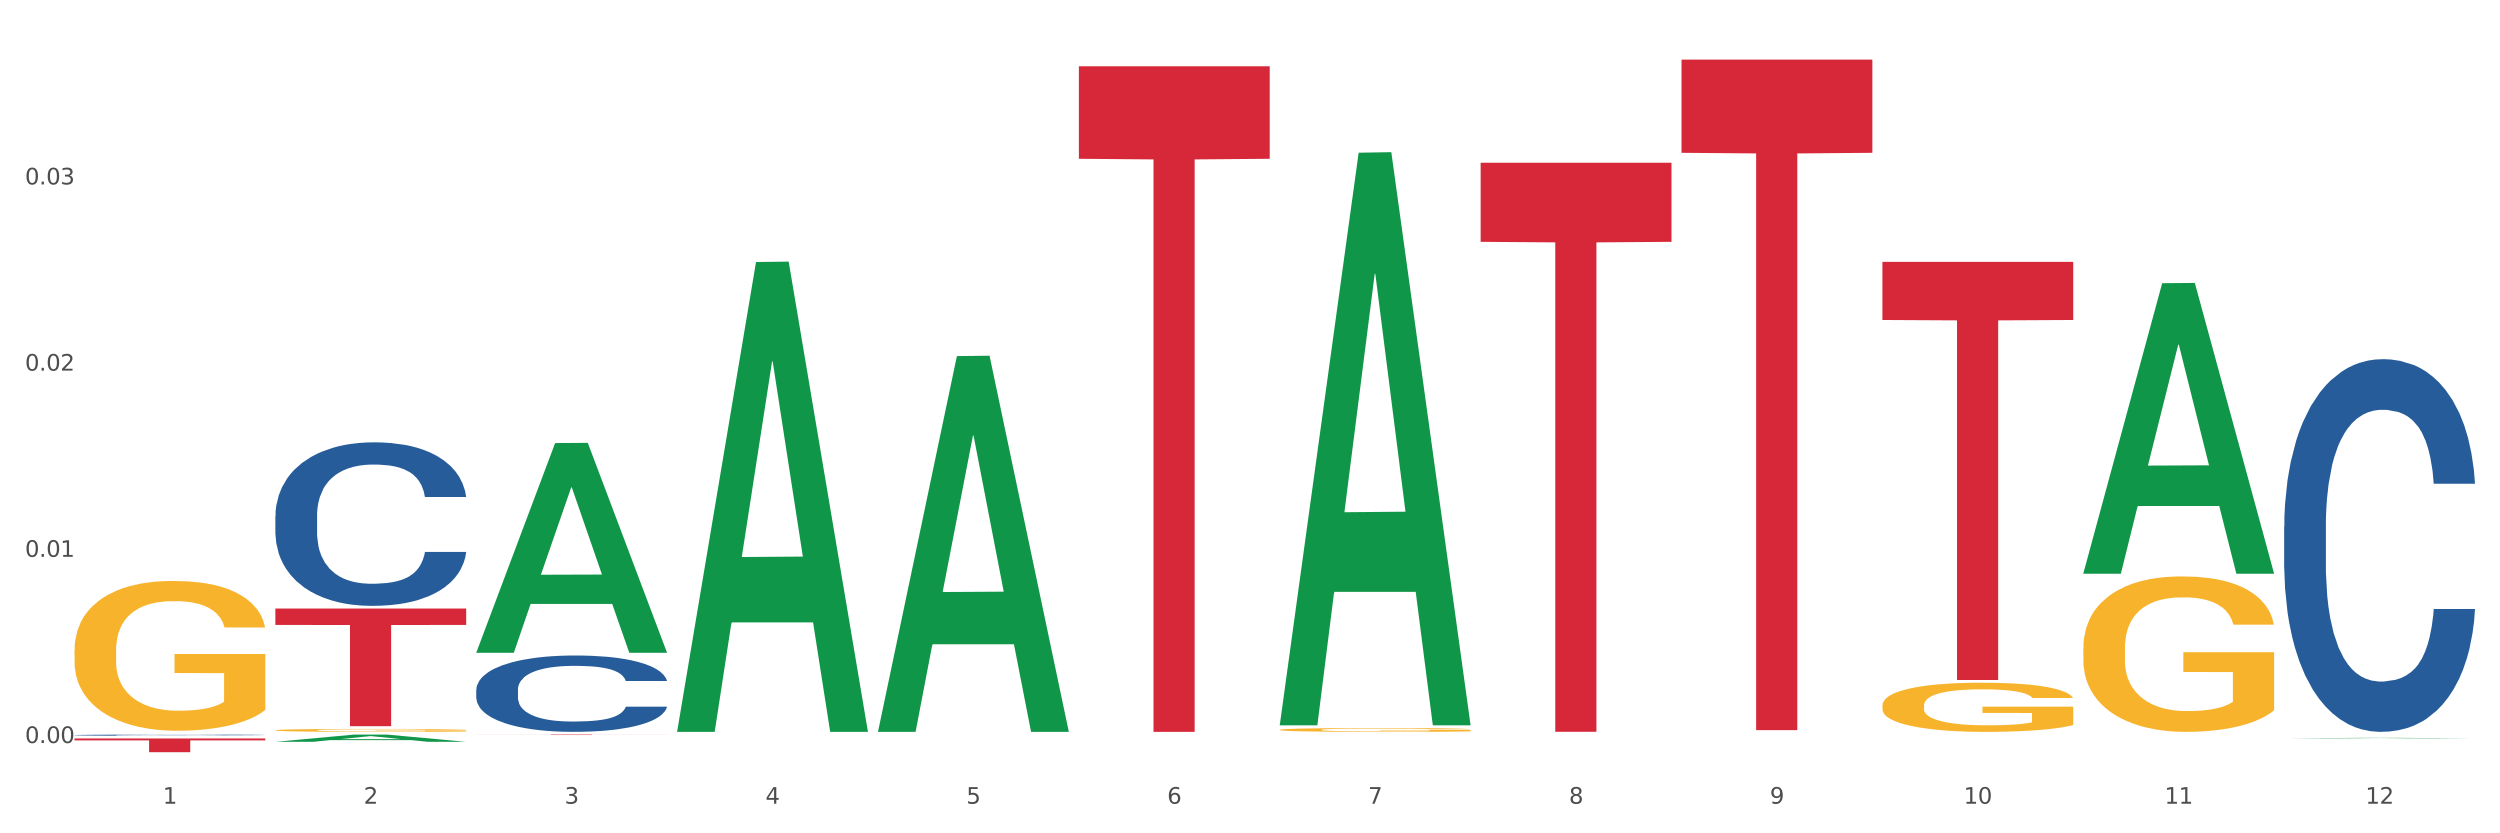 <?xml version="1.0" encoding="utf-8" standalone="no"?>
<!DOCTYPE svg PUBLIC "-//W3C//DTD SVG 1.1//EN"
  "http://www.w3.org/Graphics/SVG/1.1/DTD/svg11.dtd">
<svg xmlns:xlink="http://www.w3.org/1999/xlink" width="1080pt" height="360pt" viewBox="0 0 1080 360" xmlns="http://www.w3.org/2000/svg" version="1.1">
 <rect x="0" y="0" width="1080" height="360" fill="#333333" stroke="none"/>
 <defs>
  <style type="text/css">*{stroke-linejoin: round; stroke-linecap: butt}</style>
 </defs>
 <g id="figure_1">
  <g id="patch_1">
   <path d="M 0 360 
L 1080 360 
L 1080 0 
L 0 0 
z
" style="fill: #ffffff; stroke: #ffffff; stroke-linejoin: miter"/>
  </g>
  <g id="axes_1">
   <g id="matplotlib.axis_1">
    <g id="xtick_1">
     <g id="text_1">
      <!-- 1 -->
      <g style="fill: #4d4d4d" transform="translate(70.342 347.204) scale(0.096 -0.096)">
       <defs>
        <path id="DejaVuSans-31" d="M 794 531 
L 1825 531 
L 1825 4091 
L 703 3866 
L 703 4441 
L 1819 4666 
L 2450 4666 
L 2450 531 
L 3481 531 
L 3481 0 
L 794 0 
L 794 531 
z
" transform="scale(0.016)"/>
       </defs>
       <use xlink:href="#DejaVuSans-31"/>
      </g>
     </g>
    </g>
    <g id="xtick_2">
     <g id="text_2">
      <!-- 2 -->
      <g style="fill: #4d4d4d" transform="translate(157.122 347.204) scale(0.096 -0.096)">
       <defs>
        <path id="DejaVuSans-32" d="M 1228 531 
L 3431 531 
L 3431 0 
L 469 0 
L 469 531 
Q 828 903 1448 1529 
Q 2069 2156 2228 2338 
Q 2531 2678 2651 2914 
Q 2772 3150 2772 3378 
Q 2772 3750 2511 3984 
Q 2250 4219 1831 4219 
Q 1534 4219 1204 4116 
Q 875 4013 500 3803 
L 500 4441 
Q 881 4594 1212 4672 
Q 1544 4750 1819 4750 
Q 2544 4750 2975 4387 
Q 3406 4025 3406 3419 
Q 3406 3131 3298 2873 
Q 3191 2616 2906 2266 
Q 2828 2175 2409 1742 
Q 1991 1309 1228 531 
z
" transform="scale(0.016)"/>
       </defs>
       <use xlink:href="#DejaVuSans-32"/>
      </g>
     </g>
    </g>
    <g id="xtick_3">
     <g id="text_3">
      <!-- 3 -->
      <g style="fill: #4d4d4d" transform="translate(243.902 347.204) scale(0.096 -0.096)">
       <defs>
        <path id="DejaVuSans-33" d="M 2597 2516 
Q 3050 2419 3304 2112 
Q 3559 1806 3559 1356 
Q 3559 666 3084 287 
Q 2609 -91 1734 -91 
Q 1441 -91 1130 -33 
Q 819 25 488 141 
L 488 750 
Q 750 597 1062 519 
Q 1375 441 1716 441 
Q 2309 441 2620 675 
Q 2931 909 2931 1356 
Q 2931 1769 2642 2001 
Q 2353 2234 1838 2234 
L 1294 2234 
L 1294 2753 
L 1863 2753 
Q 2328 2753 2575 2939 
Q 2822 3125 2822 3475 
Q 2822 3834 2567 4026 
Q 2313 4219 1838 4219 
Q 1578 4219 1281 4162 
Q 984 4106 628 3988 
L 628 4550 
Q 988 4650 1302 4700 
Q 1616 4750 1894 4750 
Q 2613 4750 3031 4423 
Q 3450 4097 3450 3541 
Q 3450 3153 3228 2886 
Q 3006 2619 2597 2516 
z
" transform="scale(0.016)"/>
       </defs>
       <use xlink:href="#DejaVuSans-33"/>
      </g>
     </g>
    </g>
    <g id="xtick_4">
     <g id="text_4">
      <!-- 4 -->
      <g style="fill: #4d4d4d" transform="translate(330.683 347.204) scale(0.096 -0.096)">
       <defs>
        <path id="DejaVuSans-34" d="M 2419 4116 
L 825 1625 
L 2419 1625 
L 2419 4116 
z
M 2253 4666 
L 3047 4666 
L 3047 1625 
L 3713 1625 
L 3713 1100 
L 3047 1100 
L 3047 0 
L 2419 0 
L 2419 1100 
L 313 1100 
L 313 1709 
L 2253 4666 
z
" transform="scale(0.016)"/>
       </defs>
       <use xlink:href="#DejaVuSans-34"/>
      </g>
     </g>
    </g>
    <g id="xtick_5">
     <g id="text_5">
      <!-- 5 -->
      <g style="fill: #4d4d4d" transform="translate(417.463 347.204) scale(0.096 -0.096)">
       <defs>
        <path id="DejaVuSans-35" d="M 691 4666 
L 3169 4666 
L 3169 4134 
L 1269 4134 
L 1269 2991 
Q 1406 3038 1543 3061 
Q 1681 3084 1819 3084 
Q 2600 3084 3056 2656 
Q 3513 2228 3513 1497 
Q 3513 744 3044 326 
Q 2575 -91 1722 -91 
Q 1428 -91 1123 -41 
Q 819 9 494 109 
L 494 744 
Q 775 591 1075 516 
Q 1375 441 1709 441 
Q 2250 441 2565 725 
Q 2881 1009 2881 1497 
Q 2881 1984 2565 2268 
Q 2250 2553 1709 2553 
Q 1456 2553 1204 2497 
Q 953 2441 691 2322 
L 691 4666 
z
" transform="scale(0.016)"/>
       </defs>
       <use xlink:href="#DejaVuSans-35"/>
      </g>
     </g>
    </g>
    <g id="xtick_6">
     <g id="text_6">
      <!-- 6 -->
      <g style="fill: #4d4d4d" transform="translate(504.243 347.204) scale(0.096 -0.096)">
       <defs>
        <path id="DejaVuSans-36" d="M 2113 2584 
Q 1688 2584 1439 2293 
Q 1191 2003 1191 1497 
Q 1191 994 1439 701 
Q 1688 409 2113 409 
Q 2538 409 2786 701 
Q 3034 994 3034 1497 
Q 3034 2003 2786 2293 
Q 2538 2584 2113 2584 
z
M 3366 4563 
L 3366 3988 
Q 3128 4100 2886 4159 
Q 2644 4219 2406 4219 
Q 1781 4219 1451 3797 
Q 1122 3375 1075 2522 
Q 1259 2794 1537 2939 
Q 1816 3084 2150 3084 
Q 2853 3084 3261 2657 
Q 3669 2231 3669 1497 
Q 3669 778 3244 343 
Q 2819 -91 2113 -91 
Q 1303 -91 875 529 
Q 447 1150 447 2328 
Q 447 3434 972 4092 
Q 1497 4750 2381 4750 
Q 2619 4750 2861 4703 
Q 3103 4656 3366 4563 
z
" transform="scale(0.016)"/>
       </defs>
       <use xlink:href="#DejaVuSans-36"/>
      </g>
     </g>
    </g>
    <g id="xtick_7">
     <g id="text_7">
      <!-- 7 -->
      <g style="fill: #4d4d4d" transform="translate(591.024 347.204) scale(0.096 -0.096)">
       <defs>
        <path id="DejaVuSans-37" d="M 525 4666 
L 3525 4666 
L 3525 4397 
L 1831 0 
L 1172 0 
L 2766 4134 
L 525 4134 
L 525 4666 
z
" transform="scale(0.016)"/>
       </defs>
       <use xlink:href="#DejaVuSans-37"/>
      </g>
     </g>
    </g>
    <g id="xtick_8">
     <g id="text_8">
      <!-- 8 -->
      <g style="fill: #4d4d4d" transform="translate(677.804 347.204) scale(0.096 -0.096)">
       <defs>
        <path id="DejaVuSans-38" d="M 2034 2216 
Q 1584 2216 1326 1975 
Q 1069 1734 1069 1313 
Q 1069 891 1326 650 
Q 1584 409 2034 409 
Q 2484 409 2743 651 
Q 3003 894 3003 1313 
Q 3003 1734 2745 1975 
Q 2488 2216 2034 2216 
z
M 1403 2484 
Q 997 2584 770 2862 
Q 544 3141 544 3541 
Q 544 4100 942 4425 
Q 1341 4750 2034 4750 
Q 2731 4750 3128 4425 
Q 3525 4100 3525 3541 
Q 3525 3141 3298 2862 
Q 3072 2584 2669 2484 
Q 3125 2378 3379 2068 
Q 3634 1759 3634 1313 
Q 3634 634 3220 271 
Q 2806 -91 2034 -91 
Q 1263 -91 848 271 
Q 434 634 434 1313 
Q 434 1759 690 2068 
Q 947 2378 1403 2484 
z
M 1172 3481 
Q 1172 3119 1398 2916 
Q 1625 2713 2034 2713 
Q 2441 2713 2670 2916 
Q 2900 3119 2900 3481 
Q 2900 3844 2670 4047 
Q 2441 4250 2034 4250 
Q 1625 4250 1398 4047 
Q 1172 3844 1172 3481 
z
" transform="scale(0.016)"/>
       </defs>
       <use xlink:href="#DejaVuSans-38"/>
      </g>
     </g>
    </g>
    <g id="xtick_9">
     <g id="text_9">
      <!-- 9 -->
      <g style="fill: #4d4d4d" transform="translate(764.584 347.204) scale(0.096 -0.096)">
       <defs>
        <path id="DejaVuSans-39" d="M 703 97 
L 703 672 
Q 941 559 1184 500 
Q 1428 441 1663 441 
Q 2288 441 2617 861 
Q 2947 1281 2994 2138 
Q 2813 1869 2534 1725 
Q 2256 1581 1919 1581 
Q 1219 1581 811 2004 
Q 403 2428 403 3163 
Q 403 3881 828 4315 
Q 1253 4750 1959 4750 
Q 2769 4750 3195 4129 
Q 3622 3509 3622 2328 
Q 3622 1225 3098 567 
Q 2575 -91 1691 -91 
Q 1453 -91 1209 -44 
Q 966 3 703 97 
z
M 1959 2075 
Q 2384 2075 2632 2365 
Q 2881 2656 2881 3163 
Q 2881 3666 2632 3958 
Q 2384 4250 1959 4250 
Q 1534 4250 1286 3958 
Q 1038 3666 1038 3163 
Q 1038 2656 1286 2365 
Q 1534 2075 1959 2075 
z
" transform="scale(0.016)"/>
       </defs>
       <use xlink:href="#DejaVuSans-39"/>
      </g>
     </g>
    </g>
    <g id="xtick_10">
     <g id="text_10">
      <!-- 10 -->
      <g style="fill: #4d4d4d" transform="translate(848.311 347.204) scale(0.096 -0.096)">
       <defs>
        <path id="DejaVuSans-30" d="M 2034 4250 
Q 1547 4250 1301 3770 
Q 1056 3291 1056 2328 
Q 1056 1369 1301 889 
Q 1547 409 2034 409 
Q 2525 409 2770 889 
Q 3016 1369 3016 2328 
Q 3016 3291 2770 3770 
Q 2525 4250 2034 4250 
z
M 2034 4750 
Q 2819 4750 3233 4129 
Q 3647 3509 3647 2328 
Q 3647 1150 3233 529 
Q 2819 -91 2034 -91 
Q 1250 -91 836 529 
Q 422 1150 422 2328 
Q 422 3509 836 4129 
Q 1250 4750 2034 4750 
z
" transform="scale(0.016)"/>
       </defs>
       <use xlink:href="#DejaVuSans-31"/>
       <use xlink:href="#DejaVuSans-30" transform="translate(63.623 0)"/>
      </g>
     </g>
    </g>
    <g id="xtick_11">
     <g id="text_11">
      <!-- 11 -->
      <g style="fill: #4d4d4d" transform="translate(935.091 347.204) scale(0.096 -0.096)">
       <use xlink:href="#DejaVuSans-31"/>
       <use xlink:href="#DejaVuSans-31" transform="translate(63.623 0)"/>
      </g>
     </g>
    </g>
    <g id="xtick_12">
     <g id="text_12">
      <!-- 12 -->
      <g style="fill: #4d4d4d" transform="translate(1021.871 347.204) scale(0.096 -0.096)">
       <use xlink:href="#DejaVuSans-31"/>
       <use xlink:href="#DejaVuSans-32" transform="translate(63.623 0)"/>
      </g>
     </g>
    </g>
    <g id="xtick_13"/>
    <g id="xtick_14"/>
    <g id="xtick_15"/>
    <g id="xtick_16"/>
    <g id="xtick_17"/>
    <g id="xtick_18"/>
    <g id="xtick_19"/>
    <g id="xtick_20"/>
    <g id="xtick_21"/>
    <g id="xtick_22"/>
    <g id="xtick_23"/>
   </g>
   <g id="matplotlib.axis_2">
    <g id="ytick_1">
     <g id="text_13">
      <!-- 0.00 -->
      <g style="fill: #4d4d4d" transform="translate(10.8 320.984) scale(0.096 -0.096)">
       <defs>
        <path id="DejaVuSans-2e" d="M 684 794 
L 1344 794 
L 1344 0 
L 684 0 
L 684 794 
z
" transform="scale(0.016)"/>
       </defs>
       <use xlink:href="#DejaVuSans-30"/>
       <use xlink:href="#DejaVuSans-2e" transform="translate(63.623 0)"/>
       <use xlink:href="#DejaVuSans-30" transform="translate(95.41 0)"/>
       <use xlink:href="#DejaVuSans-30" transform="translate(159.033 0)"/>
      </g>
     </g>
    </g>
    <g id="ytick_2">
     <g id="text_14">
      <!-- 0.01 -->
      <g style="fill: #4d4d4d" transform="translate(10.8 240.549) scale(0.096 -0.096)">
       <use xlink:href="#DejaVuSans-30"/>
       <use xlink:href="#DejaVuSans-2e" transform="translate(63.623 0)"/>
       <use xlink:href="#DejaVuSans-30" transform="translate(95.41 0)"/>
       <use xlink:href="#DejaVuSans-31" transform="translate(159.033 0)"/>
      </g>
     </g>
    </g>
    <g id="ytick_3">
     <g id="text_15">
      <!-- 0.02 -->
      <g style="fill: #4d4d4d" transform="translate(10.8 160.114) scale(0.096 -0.096)">
       <use xlink:href="#DejaVuSans-30"/>
       <use xlink:href="#DejaVuSans-2e" transform="translate(63.623 0)"/>
       <use xlink:href="#DejaVuSans-30" transform="translate(95.41 0)"/>
       <use xlink:href="#DejaVuSans-32" transform="translate(159.033 0)"/>
      </g>
     </g>
    </g>
    <g id="ytick_4">
     <g id="text_16">
      <!-- 0.03 -->
      <g style="fill: #4d4d4d" transform="translate(10.8 79.679) scale(0.096 -0.096)">
       <use xlink:href="#DejaVuSans-30"/>
       <use xlink:href="#DejaVuSans-2e" transform="translate(63.623 0)"/>
       <use xlink:href="#DejaVuSans-30" transform="translate(95.41 0)"/>
       <use xlink:href="#DejaVuSans-33" transform="translate(159.033 0)"/>
      </g>
     </g>
    </g>
    <g id="ytick_5"/>
    <g id="ytick_6"/>
    <g id="ytick_7"/>
    <g id="ytick_8"/>
   </g>
   <g id="PolyCollection_1">
    <path d="M 118.955 320.465 
L 119.04 320.462 
L 153.037 317.34 
L 167.145 317.337 
L 201.397 320.471 
L 185.078 320.471 
L 177.684 319.741 
L 142.583 319.741 
L 142.328 319.753 
L 135.189 320.471 
L 118.955 320.471 
L 118.955 320.465 
L 147.002 319.306 
L 173.265 319.303 
L 160.261 318.005 
L 160.091 317.999 
L 159.921 318.008 
L 146.917 319.303 
L 147.002 319.306 
L 118.955 320.465 
z
" clip-path="url(#pa83b9e958d)" style="fill: #109648"/>
    <path d="M 205.736 297.993 
L 205.833 297.963 
L 205.833 297.119 
L 206.125 295.975 
L 207.197 293.866 
L 208.562 292.27 
L 210.9 290.403 
L 212.167 289.62 
L 213.824 288.746 
L 217.235 287.331 
L 221.133 286.126 
L 223.861 285.463 
L 225.907 285.042 
L 230.488 284.289 
L 233.119 283.958 
L 235.847 283.686 
L 238.186 283.506 
L 242.084 283.295 
L 245.202 283.205 
L 248.808 283.174 
L 251.829 283.205 
L 255.824 283.325 
L 261.671 283.686 
L 263.912 283.897 
L 266.933 284.259 
L 270.052 284.741 
L 272.585 285.222 
L 275.509 285.915 
L 278.53 286.819 
L 281.453 287.963 
L 283.499 289.017 
L 285.156 290.132 
L 286.618 291.487 
L 287.69 292.963 
L 288.177 294.198 
L 270.344 294.198 
L 269.857 293.083 
L 268.882 291.879 
L 267.908 291.065 
L 266.836 290.403 
L 265.179 289.65 
L 263.717 289.168 
L 261.281 288.596 
L 259.04 288.234 
L 257.188 288.023 
L 254.947 287.843 
L 250.172 287.662 
L 246.761 287.662 
L 244.618 287.722 
L 241.986 287.873 
L 239.745 288.084 
L 237.114 288.445 
L 235.068 288.837 
L 233.021 289.349 
L 231.852 289.71 
L 230.098 290.373 
L 228.928 290.915 
L 227.369 291.849 
L 226.492 292.511 
L 224.933 294.228 
L 224.251 295.493 
L 223.959 296.366 
L 223.764 297.33 
L 223.764 302.029 
L 224.348 304.137 
L 224.836 305.04 
L 225.615 306.064 
L 227.077 307.39 
L 229.221 308.685 
L 231.462 309.618 
L 233.314 310.191 
L 235.068 310.612 
L 236.822 310.944 
L 238.966 311.245 
L 240.72 311.426 
L 243.351 311.606 
L 246.469 311.697 
L 248.905 311.697 
L 253.875 311.546 
L 256.116 311.395 
L 258.26 311.185 
L 260.599 310.853 
L 262.451 310.492 
L 263.523 310.221 
L 265.277 309.649 
L 266.641 309.046 
L 267.81 308.353 
L 268.59 307.751 
L 269.467 306.848 
L 270.149 305.824 
L 270.344 305.281 
L 288.177 305.281 
L 287.787 306.366 
L 287.105 307.42 
L 285.741 308.835 
L 284.669 309.649 
L 283.012 310.642 
L 281.258 311.486 
L 278.822 312.419 
L 276.581 313.112 
L 274.242 313.715 
L 271.708 314.257 
L 267.128 315.01 
L 265.472 315.22 
L 261.963 315.582 
L 259.235 315.793 
L 255.239 316.004 
L 251.147 316.124 
L 246.859 316.154 
L 243.058 316.094 
L 238.868 315.913 
L 236.237 315.732 
L 233.314 315.461 
L 229.903 315.04 
L 226.687 314.528 
L 223.666 313.925 
L 220.84 313.233 
L 218.209 312.45 
L 214.798 311.154 
L 212.265 309.89 
L 210.413 308.715 
L 209.146 307.721 
L 207.88 306.456 
L 207.197 305.583 
L 206.125 303.474 
L 205.736 301.517 
L 205.736 297.993 
z
" clip-path="url(#pa83b9e958d)" style="fill: #255c99"/>
    <path d="M 986.759 227.503 
L 986.856 227.356 
L 986.856 223.239 
L 987.148 217.651 
L 988.22 207.358 
L 989.585 199.565 
L 991.923 190.448 
L 993.19 186.625 
L 994.847 182.361 
L 998.258 175.45 
L 1002.156 169.568 
L 1004.884 166.333 
L 1006.93 164.275 
L 1011.511 160.598 
L 1014.142 158.981 
L 1016.87 157.658 
L 1019.209 156.775 
L 1023.107 155.746 
L 1026.225 155.305 
L 1029.831 155.158 
L 1032.852 155.305 
L 1036.847 155.893 
L 1042.694 157.658 
L 1044.935 158.687 
L 1047.956 160.451 
L 1051.075 162.804 
L 1053.608 165.157 
L 1056.532 168.539 
L 1059.553 172.95 
L 1062.476 178.538 
L 1064.522 183.684 
L 1066.179 189.125 
L 1067.641 195.742 
L 1068.713 202.947 
L 1069.2 208.976 
L 1051.367 208.976 
L 1050.88 203.535 
L 1049.905 197.653 
L 1048.931 193.683 
L 1047.859 190.448 
L 1046.202 186.772 
L 1044.74 184.42 
L 1042.304 181.626 
L 1040.063 179.861 
L 1038.211 178.832 
L 1035.97 177.95 
L 1031.195 177.067 
L 1027.784 177.067 
L 1025.641 177.361 
L 1023.009 178.097 
L 1020.768 179.126 
L 1018.137 180.89 
L 1016.091 182.802 
L 1014.044 185.302 
L 1012.875 187.066 
L 1011.121 190.301 
L 1009.951 192.948 
L 1008.392 197.506 
L 1007.515 200.741 
L 1005.956 209.123 
L 1005.274 215.299 
L 1004.982 219.563 
L 1004.787 224.268 
L 1004.787 247.207 
L 1005.371 257.5 
L 1005.859 261.912 
L 1006.638 266.911 
L 1008.1 273.381 
L 1010.244 279.704 
L 1012.485 284.262 
L 1014.337 287.056 
L 1016.091 289.115 
L 1017.845 290.732 
L 1019.989 292.203 
L 1021.743 293.085 
L 1024.374 293.967 
L 1027.492 294.408 
L 1029.928 294.408 
L 1034.898 293.673 
L 1037.139 292.938 
L 1039.283 291.908 
L 1041.622 290.291 
L 1043.474 288.526 
L 1044.546 287.203 
L 1046.3 284.409 
L 1047.664 281.468 
L 1048.833 278.086 
L 1049.613 275.145 
L 1050.49 270.734 
L 1051.172 265.735 
L 1051.367 263.088 
L 1069.2 263.088 
L 1068.81 268.381 
L 1068.128 273.528 
L 1066.764 280.439 
L 1065.692 284.409 
L 1064.035 289.262 
L 1062.281 293.379 
L 1059.845 297.937 
L 1057.604 301.319 
L 1055.265 304.26 
L 1052.731 306.907 
L 1048.151 310.583 
L 1046.495 311.612 
L 1042.986 313.377 
L 1040.258 314.406 
L 1036.262 315.435 
L 1032.17 316.024 
L 1027.882 316.171 
L 1024.081 315.877 
L 1019.891 314.994 
L 1017.26 314.112 
L 1014.337 312.789 
L 1010.926 310.73 
L 1007.71 308.23 
L 1004.689 305.289 
L 1001.863 301.907 
L 999.232 298.084 
L 995.821 291.761 
L 993.288 285.586 
L 991.436 279.851 
L 990.169 274.998 
L 988.903 268.823 
L 988.22 264.558 
L 987.148 254.265 
L 986.759 244.707 
L 986.759 227.503 
z
" clip-path="url(#pa83b9e958d)" style="fill: #255c99"/>
    <path d="M 32.175 280.873 
L 32.272 280.814 
L 32.272 278.686 
L 32.467 276.854 
L 33.44 272.421 
L 34.9 268.757 
L 35.971 266.806 
L 37.042 265.21 
L 38.307 263.614 
L 39.864 261.959 
L 42.687 259.536 
L 44.439 258.295 
L 46.58 256.994 
L 50.474 255.103 
L 53.296 254.039 
L 56.216 253.153 
L 60.986 252.089 
L 64.1 251.616 
L 67.41 251.261 
L 71.4 251.025 
L 74.418 250.966 
L 81.036 251.143 
L 86.682 251.675 
L 89.407 252.089 
L 92.911 252.798 
L 94.76 253.271 
L 97.778 254.216 
L 100.892 255.458 
L 103.034 256.522 
L 106.246 258.531 
L 108.679 260.541 
L 110.918 263.023 
L 112.086 264.737 
L 112.962 266.333 
L 113.74 268.166 
L 114.519 271.062 
L 96.999 271.062 
L 96.318 268.993 
L 95.247 267.042 
L 93.69 265.151 
L 92.327 263.969 
L 89.991 262.491 
L 87.85 261.546 
L 85.611 260.836 
L 82.886 260.245 
L 80.744 259.95 
L 77.727 259.713 
L 71.79 259.772 
L 67.799 260.245 
L 65.074 260.836 
L 63.322 261.368 
L 61.764 261.959 
L 60.012 262.787 
L 57.968 264.028 
L 56.508 265.151 
L 55.048 266.57 
L 53.88 267.988 
L 52.81 269.643 
L 51.934 271.416 
L 51.252 273.249 
L 50.668 275.495 
L 50.182 279.218 
L 50.182 287.316 
L 50.376 289.148 
L 50.863 291.571 
L 51.447 293.404 
L 52.42 295.591 
L 53.296 297.068 
L 54.951 299.196 
L 56.8 300.969 
L 58.26 302.092 
L 59.72 303.038 
L 62.251 304.338 
L 65.074 305.402 
L 67.507 306.052 
L 70.816 306.644 
L 73.055 306.88 
L 75.002 306.998 
L 79.771 306.998 
L 83.178 306.821 
L 86.974 306.407 
L 89.894 305.875 
L 92.327 305.225 
L 95.052 304.161 
L 96.804 303.156 
L 96.804 290.803 
L 75.391 290.744 
L 75.391 282.528 
L 114.616 282.528 
L 114.616 306.644 
L 112.962 307.885 
L 111.112 309.008 
L 109.166 310.013 
L 106.246 311.254 
L 102.742 312.436 
L 99.627 313.263 
L 96.318 313.973 
L 92.424 314.623 
L 87.363 315.214 
L 84.248 315.45 
L 80.355 315.628 
L 75.78 315.687 
L 71.79 315.569 
L 67.896 315.273 
L 63.808 314.741 
L 59.818 313.973 
L 56.8 313.204 
L 53.783 312.259 
L 50.571 311.017 
L 48.04 309.835 
L 46.094 308.771 
L 43.952 307.412 
L 41.616 305.639 
L 39.864 304.043 
L 38.307 302.388 
L 36.652 300.26 
L 35.484 298.428 
L 34.316 296.123 
L 33.635 294.409 
L 32.856 291.749 
L 32.272 288.025 
L 32.175 280.873 
z
" clip-path="url(#pa83b9e958d)" style="fill: #f7b32b"/>
    <path d="M 118.955 315.483 
L 119.053 315.481 
L 119.053 315.439 
L 119.247 315.403 
L 120.221 315.316 
L 121.681 315.243 
L 122.751 315.205 
L 123.822 315.173 
L 125.087 315.142 
L 126.645 315.109 
L 129.467 315.061 
L 131.219 315.036 
L 133.361 315.011 
L 137.254 314.973 
L 140.077 314.952 
L 142.997 314.935 
L 147.766 314.914 
L 150.881 314.904 
L 154.19 314.897 
L 158.181 314.893 
L 161.198 314.892 
L 167.817 314.895 
L 173.462 314.906 
L 176.187 314.914 
L 179.691 314.928 
L 181.541 314.937 
L 184.558 314.956 
L 187.673 314.98 
L 189.814 315.001 
L 193.026 315.041 
L 195.459 315.081 
L 197.698 315.13 
L 198.866 315.164 
L 199.742 315.195 
L 200.521 315.232 
L 201.299 315.289 
L 183.779 315.289 
L 183.098 315.248 
L 182.027 315.209 
L 180.47 315.172 
L 179.107 315.149 
L 176.771 315.119 
L 174.63 315.101 
L 172.391 315.087 
L 169.666 315.075 
L 167.525 315.069 
L 164.507 315.064 
L 158.57 315.066 
L 154.579 315.075 
L 151.854 315.087 
L 150.102 315.097 
L 148.545 315.109 
L 146.793 315.125 
L 144.749 315.15 
L 143.289 315.172 
L 141.829 315.2 
L 140.661 315.228 
L 139.59 315.261 
L 138.714 315.296 
L 138.033 315.332 
L 137.449 315.376 
L 136.962 315.45 
L 136.962 315.61 
L 137.157 315.646 
L 137.643 315.694 
L 138.227 315.73 
L 139.201 315.774 
L 140.077 315.803 
L 141.731 315.845 
L 143.581 315.88 
L 145.041 315.902 
L 146.501 315.921 
L 149.031 315.946 
L 151.854 315.967 
L 154.287 315.98 
L 157.597 315.992 
L 159.835 315.997 
L 161.782 315.999 
L 166.551 315.999 
L 169.958 315.995 
L 173.754 315.987 
L 176.674 315.977 
L 179.107 315.964 
L 181.833 315.943 
L 183.585 315.923 
L 183.585 315.679 
L 162.171 315.678 
L 162.171 315.515 
L 201.397 315.515 
L 201.397 315.992 
L 199.742 316.016 
L 197.893 316.039 
L 195.946 316.059 
L 193.026 316.083 
L 189.522 316.106 
L 186.407 316.123 
L 183.098 316.137 
L 179.205 316.15 
L 174.143 316.161 
L 171.029 316.166 
L 167.135 316.17 
L 162.561 316.171 
L 158.57 316.168 
L 154.677 316.163 
L 150.589 316.152 
L 146.598 316.137 
L 143.581 316.122 
L 140.563 316.103 
L 137.351 316.078 
L 134.821 316.055 
L 132.874 316.034 
L 130.733 316.007 
L 128.397 315.972 
L 126.645 315.941 
L 125.087 315.908 
L 123.433 315.866 
L 122.265 315.83 
L 121.097 315.784 
L 120.415 315.75 
L 119.637 315.698 
L 119.053 315.624 
L 118.955 315.483 
z
" clip-path="url(#pa83b9e958d)" style="fill: #f7b32b"/>
    <path d="M 552.857 315.283 
L 552.954 315.281 
L 552.954 315.227 
L 553.149 315.18 
L 554.122 315.067 
L 555.582 314.974 
L 556.653 314.924 
L 557.724 314.883 
L 558.989 314.842 
L 560.546 314.8 
L 563.369 314.738 
L 565.121 314.707 
L 567.262 314.674 
L 571.156 314.625 
L 573.978 314.598 
L 576.898 314.576 
L 581.668 314.548 
L 584.782 314.536 
L 588.092 314.527 
L 592.082 314.521 
L 595.1 314.52 
L 601.718 314.524 
L 607.364 314.538 
L 610.089 314.548 
L 613.593 314.567 
L 615.442 314.579 
L 618.46 314.603 
L 621.574 314.634 
L 623.716 314.662 
L 626.928 314.713 
L 629.361 314.764 
L 631.6 314.827 
L 632.768 314.871 
L 633.644 314.912 
L 634.422 314.959 
L 635.201 315.032 
L 617.681 315.032 
L 617 314.98 
L 615.929 314.93 
L 614.372 314.882 
L 613.009 314.851 
L 610.673 314.814 
L 608.532 314.79 
L 606.293 314.772 
L 603.568 314.757 
L 601.426 314.749 
L 598.409 314.743 
L 592.472 314.744 
L 588.481 314.757 
L 585.756 314.772 
L 584.004 314.785 
L 582.446 314.8 
L 580.694 314.821 
L 578.65 314.853 
L 577.19 314.882 
L 575.73 314.918 
L 574.562 314.954 
L 573.492 314.996 
L 572.616 315.041 
L 571.934 315.088 
L 571.35 315.145 
L 570.864 315.24 
L 570.864 315.447 
L 571.058 315.494 
L 571.545 315.556 
L 572.129 315.602 
L 573.102 315.658 
L 573.978 315.696 
L 575.633 315.75 
L 577.482 315.795 
L 578.942 315.824 
L 580.402 315.848 
L 582.933 315.881 
L 585.756 315.908 
L 588.189 315.925 
L 591.498 315.94 
L 593.737 315.946 
L 595.684 315.949 
L 600.453 315.949 
L 603.86 315.945 
L 607.656 315.934 
L 610.576 315.92 
L 613.009 315.904 
L 615.734 315.877 
L 617.486 315.851 
L 617.486 315.536 
L 596.073 315.534 
L 596.073 315.325 
L 635.298 315.325 
L 635.298 315.94 
L 633.644 315.972 
L 631.794 316 
L 629.848 316.026 
L 626.928 316.058 
L 623.424 316.088 
L 620.309 316.109 
L 617 316.127 
L 613.106 316.144 
L 608.045 316.159 
L 604.93 316.165 
L 601.037 316.169 
L 596.462 316.171 
L 592.472 316.168 
L 588.578 316.16 
L 584.49 316.147 
L 580.5 316.127 
L 577.482 316.107 
L 574.465 316.083 
L 571.253 316.052 
L 568.722 316.021 
L 566.776 315.994 
L 564.634 315.96 
L 562.298 315.914 
L 560.546 315.874 
L 558.989 315.831 
L 557.334 315.777 
L 556.166 315.73 
L 554.998 315.672 
L 554.317 315.628 
L 553.538 315.56 
L 552.954 315.465 
L 552.857 315.283 
z
" clip-path="url(#pa83b9e958d)" style="fill: #f7b32b"/>
    <path d="M 813.198 304.748 
L 813.295 304.729 
L 813.295 304.03 
L 813.49 303.429 
L 814.463 301.975 
L 815.923 300.772 
L 816.994 300.132 
L 818.065 299.609 
L 819.33 299.085 
L 820.887 298.542 
L 823.71 297.747 
L 825.462 297.34 
L 827.603 296.913 
L 831.497 296.292 
L 834.319 295.943 
L 837.239 295.652 
L 842.009 295.303 
L 845.123 295.148 
L 848.433 295.032 
L 852.423 294.954 
L 855.441 294.935 
L 862.059 294.993 
L 867.705 295.167 
L 870.43 295.303 
L 873.934 295.536 
L 875.783 295.691 
L 878.801 296.001 
L 881.915 296.409 
L 884.057 296.758 
L 887.269 297.417 
L 889.702 298.077 
L 891.941 298.891 
L 893.109 299.453 
L 893.985 299.977 
L 894.763 300.578 
L 895.542 301.529 
L 878.022 301.529 
L 877.341 300.85 
L 876.27 300.21 
L 874.713 299.589 
L 873.35 299.201 
L 871.014 298.717 
L 868.873 298.406 
L 866.634 298.173 
L 863.909 297.98 
L 861.767 297.883 
L 858.75 297.805 
L 852.813 297.824 
L 848.822 297.98 
L 846.097 298.173 
L 844.345 298.348 
L 842.787 298.542 
L 841.035 298.813 
L 838.991 299.221 
L 837.531 299.589 
L 836.071 300.055 
L 834.903 300.52 
L 833.833 301.063 
L 832.957 301.645 
L 832.275 302.246 
L 831.691 302.983 
L 831.205 304.205 
L 831.205 306.862 
L 831.399 307.463 
L 831.886 308.258 
L 832.47 308.859 
L 833.443 309.577 
L 834.319 310.062 
L 835.974 310.76 
L 837.823 311.342 
L 839.283 311.71 
L 840.743 312.02 
L 843.274 312.447 
L 846.097 312.796 
L 848.53 313.01 
L 851.839 313.203 
L 854.078 313.281 
L 856.025 313.32 
L 860.794 313.32 
L 864.201 313.262 
L 867.997 313.126 
L 870.917 312.951 
L 873.35 312.738 
L 876.075 312.389 
L 877.827 312.059 
L 877.827 308.006 
L 856.414 307.987 
L 856.414 305.291 
L 895.639 305.291 
L 895.639 313.203 
L 893.985 313.611 
L 892.135 313.979 
L 890.189 314.309 
L 887.269 314.716 
L 883.765 315.104 
L 880.65 315.376 
L 877.341 315.608 
L 873.447 315.822 
L 868.386 316.016 
L 865.271 316.093 
L 861.378 316.151 
L 856.803 316.171 
L 852.813 316.132 
L 848.919 316.035 
L 844.831 315.86 
L 840.841 315.608 
L 837.823 315.356 
L 834.806 315.046 
L 831.594 314.639 
L 829.063 314.251 
L 827.117 313.902 
L 824.975 313.456 
L 822.639 312.874 
L 820.887 312.35 
L 819.33 311.807 
L 817.675 311.109 
L 816.507 310.508 
L 815.339 309.751 
L 814.658 309.189 
L 813.879 308.316 
L 813.295 307.095 
L 813.198 304.748 
z
" clip-path="url(#pa83b9e958d)" style="fill: #f7b32b"/>
    <path d="M 899.978 280.044 
L 900.076 279.982 
L 900.076 277.774 
L 900.27 275.873 
L 901.244 271.272 
L 902.704 267.47 
L 903.774 265.446 
L 904.845 263.789 
L 906.11 262.133 
L 907.668 260.416 
L 910.49 257.901 
L 912.242 256.613 
L 914.384 255.264 
L 918.277 253.301 
L 921.1 252.197 
L 924.02 251.277 
L 928.789 250.173 
L 931.904 249.682 
L 935.213 249.314 
L 939.204 249.069 
L 942.221 249.007 
L 948.84 249.191 
L 954.485 249.743 
L 957.21 250.173 
L 960.714 250.909 
L 962.564 251.4 
L 965.581 252.381 
L 968.696 253.669 
L 970.837 254.773 
L 974.049 256.858 
L 976.482 258.944 
L 978.721 261.52 
L 979.889 263.299 
L 980.765 264.955 
L 981.544 266.856 
L 982.322 269.862 
L 964.802 269.862 
L 964.121 267.715 
L 963.05 265.691 
L 961.493 263.728 
L 960.13 262.501 
L 957.794 260.968 
L 955.653 259.987 
L 953.414 259.251 
L 950.689 258.637 
L 948.548 258.331 
L 945.53 258.085 
L 939.593 258.147 
L 935.602 258.637 
L 932.877 259.251 
L 931.125 259.803 
L 929.568 260.416 
L 927.816 261.275 
L 925.772 262.563 
L 924.312 263.728 
L 922.852 265.2 
L 921.684 266.672 
L 920.613 268.39 
L 919.737 270.23 
L 919.056 272.131 
L 918.472 274.462 
L 917.985 278.326 
L 917.985 286.729 
L 918.18 288.631 
L 918.666 291.145 
L 919.25 293.047 
L 920.224 295.316 
L 921.1 296.85 
L 922.754 299.058 
L 924.604 300.898 
L 926.064 302.063 
L 927.524 303.045 
L 930.054 304.394 
L 932.877 305.498 
L 935.31 306.173 
L 938.62 306.786 
L 940.858 307.032 
L 942.805 307.154 
L 947.574 307.154 
L 950.981 306.97 
L 954.777 306.541 
L 957.697 305.989 
L 960.13 305.314 
L 962.856 304.21 
L 964.608 303.167 
L 964.608 290.348 
L 943.194 290.287 
L 943.194 281.761 
L 982.42 281.761 
L 982.42 306.786 
L 980.765 308.074 
L 978.916 309.24 
L 976.969 310.282 
L 974.049 311.57 
L 970.545 312.797 
L 967.43 313.656 
L 964.121 314.392 
L 960.228 315.067 
L 955.166 315.68 
L 952.052 315.925 
L 948.158 316.109 
L 943.584 316.171 
L 939.593 316.048 
L 935.7 315.741 
L 931.612 315.189 
L 927.621 314.392 
L 924.604 313.595 
L 921.586 312.613 
L 918.374 311.325 
L 915.844 310.098 
L 913.897 308.994 
L 911.756 307.584 
L 909.42 305.744 
L 907.668 304.087 
L 906.11 302.37 
L 904.456 300.162 
L 903.288 298.26 
L 902.12 295.868 
L 901.438 294.09 
L 900.66 291.329 
L 900.076 287.465 
L 899.978 280.044 
z
" clip-path="url(#pa83b9e958d)" style="fill: #f7b32b"/>
    <path d="M 32.175 319.019 
L 114.616 319.019 
L 114.616 319.843 
L 82.187 319.849 
L 82.187 324.95 
L 64.409 324.95 
L 64.409 319.849 
L 32.175 319.843 
L 32.175 319.024 
L 32.175 319.019 
z
" clip-path="url(#pa83b9e958d)" style="fill: #d62839"/>
    <path d="M 118.955 262.9 
L 201.397 262.9 
L 201.397 269.963 
L 168.967 270.01 
L 168.967 313.725 
L 151.189 313.725 
L 151.189 270.01 
L 118.955 269.963 
L 118.955 262.947 
L 118.955 262.9 
z
" clip-path="url(#pa83b9e958d)" style="fill: #d62839"/>
    <path d="M 205.736 317.337 
L 288.177 317.337 
L 288.177 317.364 
L 255.747 317.364 
L 255.747 317.534 
L 237.97 317.534 
L 237.97 317.364 
L 205.736 317.364 
L 205.736 317.337 
L 205.736 317.337 
z
" clip-path="url(#pa83b9e958d)" style="fill: #d62839"/>
    <path d="M 466.077 28.639 
L 548.518 28.639 
L 548.518 68.596 
L 516.088 68.866 
L 516.088 316.171 
L 498.311 316.171 
L 498.311 68.866 
L 466.077 68.596 
L 466.077 28.909 
L 466.077 28.639 
z
" clip-path="url(#pa83b9e958d)" style="fill: #d62839"/>
    <path d="M 639.637 70.311 
L 722.079 70.311 
L 722.079 104.473 
L 689.649 104.704 
L 689.649 316.139 
L 671.872 316.139 
L 671.872 104.704 
L 639.637 104.473 
L 639.637 70.542 
L 639.637 70.311 
z
" clip-path="url(#pa83b9e958d)" style="fill: #d62839"/>
    <path d="M 726.418 25.759 
L 808.859 25.759 
L 808.859 66.012 
L 776.429 66.284 
L 776.429 315.415 
L 758.652 315.415 
L 758.652 66.284 
L 726.418 66.012 
L 726.418 26.031 
L 726.418 25.759 
z
" clip-path="url(#pa83b9e958d)" style="fill: #d62839"/>
    <path d="M 813.198 113.131 
L 895.639 113.131 
L 895.639 138.233 
L 863.21 138.403 
L 863.21 293.768 
L 845.432 293.768 
L 845.432 138.403 
L 813.198 138.233 
L 813.198 113.3 
L 813.198 113.131 
z
" clip-path="url(#pa83b9e958d)" style="fill: #d62839"/>
    <path d="M 118.955 222.829 
L 119.053 222.765 
L 119.053 220.958 
L 119.345 218.507 
L 120.417 213.991 
L 121.781 210.571 
L 124.12 206.571 
L 125.387 204.894 
L 127.044 203.023 
L 130.454 199.99 
L 134.352 197.41 
L 137.081 195.99 
L 139.127 195.087 
L 143.707 193.474 
L 146.338 192.765 
L 149.067 192.184 
L 151.406 191.797 
L 155.304 191.345 
L 158.422 191.152 
L 162.028 191.087 
L 165.048 191.152 
L 169.044 191.41 
L 174.891 192.184 
L 177.132 192.635 
L 180.153 193.41 
L 183.271 194.442 
L 185.805 195.474 
L 188.728 196.958 
L 191.749 198.894 
L 194.673 201.345 
L 196.719 203.603 
L 198.376 205.991 
L 199.837 208.894 
L 200.909 212.055 
L 201.397 214.7 
L 183.564 214.7 
L 183.076 212.313 
L 182.102 209.732 
L 181.127 207.991 
L 180.055 206.571 
L 178.399 204.958 
L 176.937 203.926 
L 174.501 202.7 
L 172.26 201.926 
L 170.408 201.474 
L 168.167 201.087 
L 163.392 200.7 
L 159.981 200.7 
L 157.837 200.829 
L 155.206 201.152 
L 152.965 201.603 
L 150.334 202.378 
L 148.287 203.216 
L 146.241 204.313 
L 145.071 205.087 
L 143.317 206.507 
L 142.148 207.668 
L 140.589 209.668 
L 139.712 211.087 
L 138.153 214.765 
L 137.471 217.475 
L 137.178 219.346 
L 136.983 221.41 
L 136.983 231.475 
L 137.568 235.991 
L 138.055 237.926 
L 138.835 240.12 
L 140.297 242.959 
L 142.44 245.733 
L 144.682 247.733 
L 146.533 248.959 
L 148.287 249.862 
L 150.041 250.572 
L 152.185 251.217 
L 153.939 251.604 
L 156.57 251.991 
L 159.689 252.185 
L 162.125 252.185 
L 167.095 251.862 
L 169.336 251.54 
L 171.48 251.088 
L 173.819 250.378 
L 175.67 249.604 
L 176.742 249.023 
L 178.496 247.798 
L 179.861 246.507 
L 181.03 245.023 
L 181.81 243.733 
L 182.687 241.797 
L 183.369 239.604 
L 183.564 238.443 
L 201.397 238.443 
L 201.007 240.765 
L 200.325 243.023 
L 198.96 246.056 
L 197.889 247.798 
L 196.232 249.927 
L 194.478 251.733 
L 192.042 253.733 
L 189.8 255.217 
L 187.462 256.507 
L 184.928 257.669 
L 180.348 259.282 
L 178.691 259.733 
L 175.183 260.507 
L 172.454 260.959 
L 168.459 261.411 
L 164.366 261.669 
L 160.079 261.733 
L 156.278 261.604 
L 152.088 261.217 
L 149.457 260.83 
L 146.533 260.249 
L 143.123 259.346 
L 139.907 258.249 
L 136.886 256.959 
L 134.06 255.475 
L 131.429 253.798 
L 128.018 251.023 
L 125.484 248.314 
L 123.633 245.798 
L 122.366 243.668 
L 121.099 240.959 
L 120.417 239.088 
L 119.345 234.572 
L 118.955 230.378 
L 118.955 222.829 
z
" clip-path="url(#pa83b9e958d)" style="fill: #255c99"/>
    <path d="M 32.175 317.569 
L 32.272 317.568 
L 32.272 317.555 
L 32.565 317.537 
L 33.637 317.504 
L 35.001 317.479 
L 37.34 317.45 
L 38.607 317.438 
L 40.263 317.424 
L 43.674 317.402 
L 47.572 317.383 
L 50.3 317.373 
L 52.347 317.366 
L 56.927 317.354 
L 59.558 317.349 
L 62.287 317.345 
L 64.625 317.342 
L 68.523 317.339 
L 71.642 317.337 
L 75.247 317.337 
L 78.268 317.337 
L 82.263 317.339 
L 88.11 317.345 
L 90.352 317.348 
L 93.373 317.354 
L 96.491 317.361 
L 99.025 317.369 
L 101.948 317.38 
L 104.969 317.394 
L 107.892 317.412 
L 109.939 317.428 
L 111.595 317.446 
L 113.057 317.467 
L 114.129 317.49 
L 114.616 317.509 
L 96.783 317.509 
L 96.296 317.492 
L 95.322 317.473 
L 94.347 317.46 
L 93.275 317.45 
L 91.619 317.438 
L 90.157 317.431 
L 87.721 317.422 
L 85.479 317.416 
L 83.628 317.413 
L 81.386 317.41 
L 76.611 317.407 
L 73.201 317.407 
L 71.057 317.408 
L 68.426 317.41 
L 66.184 317.414 
L 63.553 317.419 
L 61.507 317.425 
L 59.461 317.433 
L 58.291 317.439 
L 56.537 317.45 
L 55.368 317.458 
L 53.809 317.473 
L 52.932 317.483 
L 51.372 317.51 
L 50.69 317.53 
L 50.398 317.543 
L 50.203 317.558 
L 50.203 317.632 
L 50.788 317.665 
L 51.275 317.679 
L 52.054 317.695 
L 53.516 317.715 
L 55.66 317.736 
L 57.901 317.75 
L 59.753 317.759 
L 61.507 317.766 
L 63.261 317.771 
L 65.405 317.776 
L 67.159 317.779 
L 69.79 317.781 
L 72.908 317.783 
L 75.345 317.783 
L 80.314 317.78 
L 82.556 317.778 
L 84.7 317.775 
L 87.038 317.77 
L 88.89 317.764 
L 89.962 317.76 
L 91.716 317.751 
L 93.08 317.741 
L 94.25 317.731 
L 95.029 317.721 
L 95.906 317.707 
L 96.588 317.691 
L 96.783 317.683 
L 114.616 317.683 
L 114.227 317.699 
L 113.544 317.716 
L 112.18 317.738 
L 111.108 317.751 
L 109.452 317.766 
L 107.697 317.779 
L 105.261 317.794 
L 103.02 317.805 
L 100.681 317.814 
L 98.148 317.823 
L 93.567 317.835 
L 91.911 317.838 
L 88.403 317.844 
L 85.674 317.847 
L 81.679 317.85 
L 77.586 317.852 
L 73.298 317.852 
L 69.498 317.852 
L 65.307 317.849 
L 62.676 317.846 
L 59.753 317.842 
L 56.342 317.835 
L 53.126 317.827 
L 50.105 317.818 
L 47.279 317.807 
L 44.648 317.795 
L 41.238 317.774 
L 38.704 317.755 
L 36.853 317.736 
L 35.586 317.721 
L 34.319 317.701 
L 33.637 317.687 
L 32.565 317.654 
L 32.175 317.624 
L 32.175 317.569 
z
" clip-path="url(#pa83b9e958d)" style="fill: #255c99"/>
    <path d="M 205.736 281.838 
L 205.821 281.753 
L 239.817 191.4 
L 253.926 191.315 
L 288.177 282.008 
L 271.859 282.008 
L 264.464 260.889 
L 229.363 260.889 
L 229.108 261.23 
L 221.969 282.008 
L 205.736 282.008 
L 205.736 281.838 
L 233.783 248.286 
L 260.045 248.201 
L 247.041 210.646 
L 246.871 210.476 
L 246.701 210.731 
L 233.698 248.201 
L 233.783 248.286 
L 205.736 281.838 
z
" clip-path="url(#pa83b9e958d)" style="fill: #109648"/>
    <path d="M 292.516 315.789 
L 292.601 315.598 
L 326.597 113.2 
L 340.706 113.009 
L 374.957 316.171 
L 358.639 316.171 
L 351.245 268.862 
L 316.144 268.862 
L 315.889 269.625 
L 308.749 316.171 
L 292.516 316.171 
L 292.516 315.789 
L 320.563 240.629 
L 346.825 240.438 
L 333.822 156.312 
L 333.652 155.931 
L 333.482 156.503 
L 320.478 240.438 
L 320.563 240.629 
L 292.516 315.789 
z
" clip-path="url(#pa83b9e958d)" style="fill: #109648"/>
    <path d="M 986.759 319 
L 986.844 319 
L 1020.84 318.745 
L 1034.949 318.745 
L 1069.2 319 
L 1052.882 319 
L 1045.487 318.941 
L 1010.386 318.941 
L 1010.131 318.942 
L 1002.992 319 
L 986.759 319 
L 986.759 319 
L 1014.806 318.905 
L 1041.068 318.905 
L 1028.064 318.799 
L 1027.894 318.799 
L 1027.724 318.799 
L 1014.721 318.905 
L 1014.806 318.905 
L 986.759 319 
z
" clip-path="url(#pa83b9e958d)" style="fill: #109648"/>
    <path d="M 899.978 247.605 
L 900.063 247.487 
L 934.06 122.341 
L 948.168 122.223 
L 982.42 247.841 
L 966.101 247.841 
L 958.707 218.589 
L 923.606 218.589 
L 923.351 219.061 
L 916.212 247.841 
L 899.978 247.841 
L 899.978 247.605 
L 928.025 201.133 
L 954.288 201.015 
L 941.284 148.998 
L 941.114 148.762 
L 940.944 149.116 
L 927.94 201.015 
L 928.025 201.133 
L 899.978 247.605 
z
" clip-path="url(#pa83b9e958d)" style="fill: #109648"/>
    <path d="M 552.857 312.888 
L 552.942 312.656 
L 586.938 65.967 
L 601.047 65.734 
L 635.298 313.353 
L 618.98 313.353 
L 611.586 255.692 
L 576.485 255.692 
L 576.23 256.622 
L 569.09 313.353 
L 552.857 313.353 
L 552.857 312.888 
L 580.904 221.281 
L 607.166 221.049 
L 594.163 118.513 
L 593.993 118.048 
L 593.823 118.746 
L 580.819 221.049 
L 580.904 221.281 
L 552.857 312.888 
z
" clip-path="url(#pa83b9e958d)" style="fill: #109648"/>
    <path d="M 379.296 315.866 
L 379.381 315.713 
L 413.378 153.829 
L 427.486 153.677 
L 461.738 316.171 
L 445.419 316.171 
L 438.025 278.332 
L 402.924 278.332 
L 402.669 278.942 
L 395.53 316.171 
L 379.296 316.171 
L 379.296 315.866 
L 407.343 255.75 
L 433.606 255.598 
L 420.602 188.312 
L 420.432 188.007 
L 420.262 188.464 
L 407.258 255.598 
L 407.343 255.75 
L 379.296 315.866 
z
" clip-path="url(#pa83b9e958d)" style="fill: #109648"/>
   </g>
  </g>
 </g>
 <defs>
  <clipPath id="pa83b9e958d">
   <rect x="32.175" y="10.8" width="1037.025" height="329.109"/>
  </clipPath>
 </defs>
</svg>
